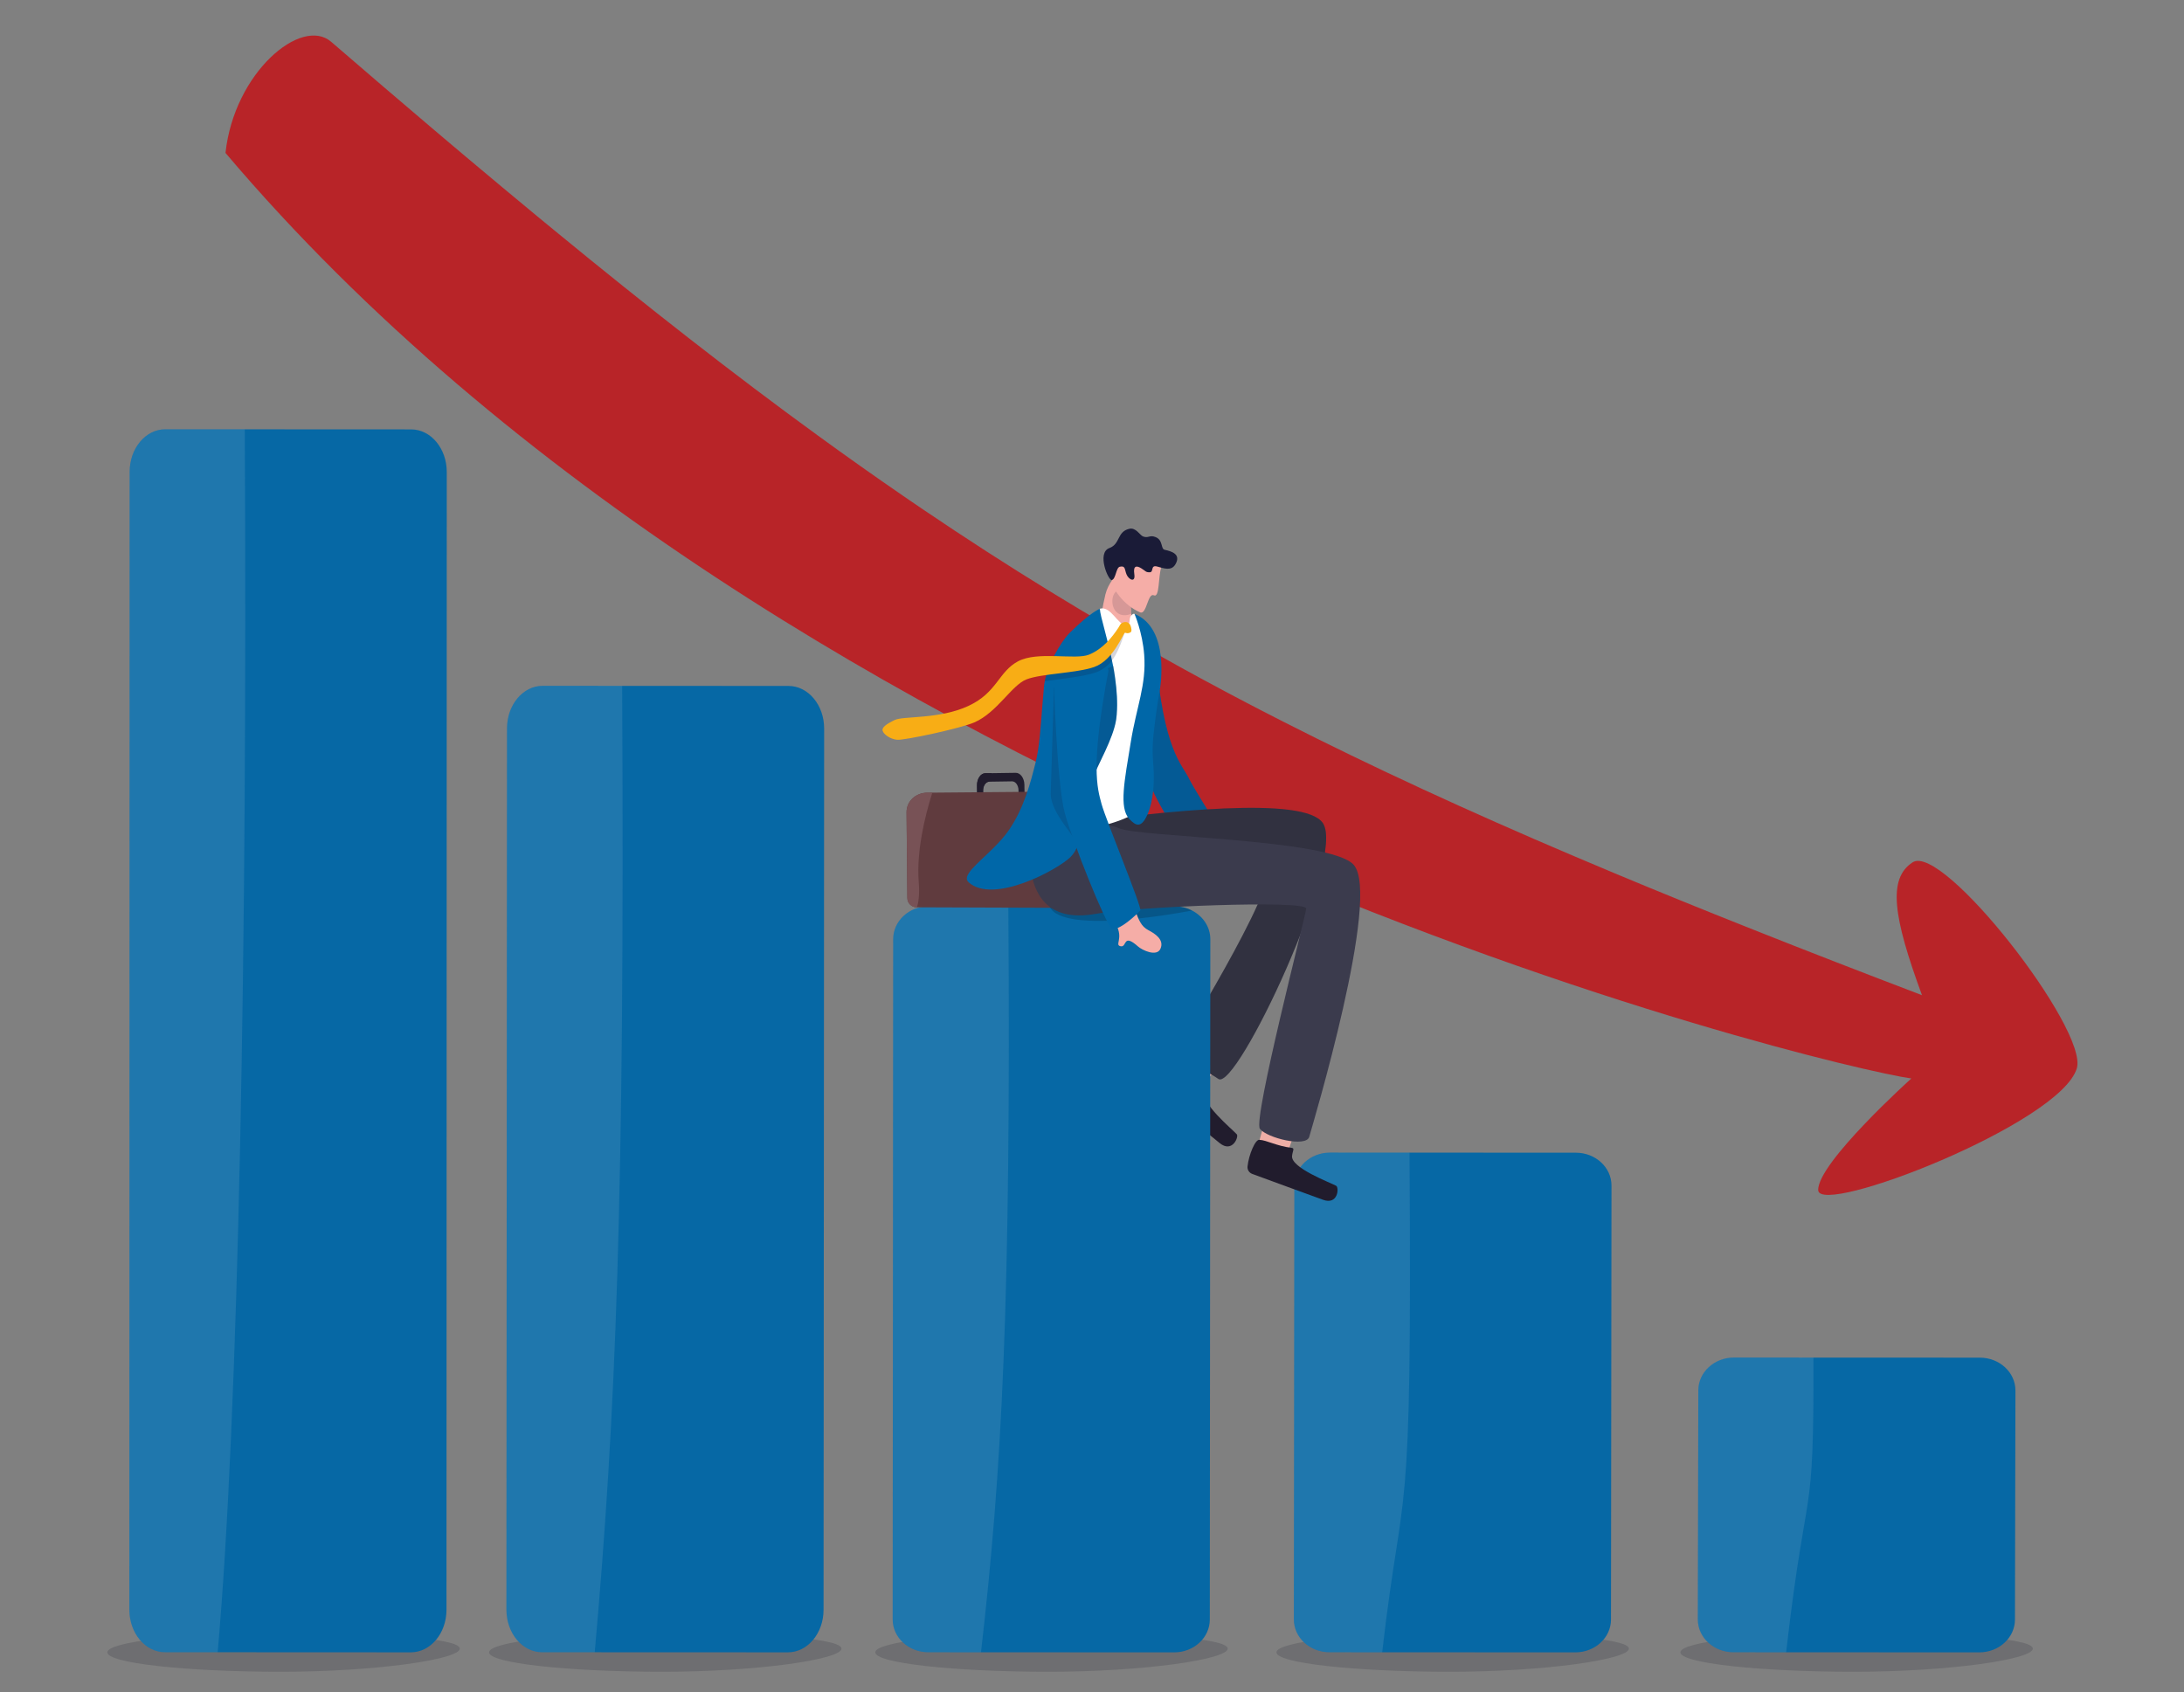 <?xml version="1.0" encoding="utf-8"?>
<!-- Generator: Adobe Illustrator 16.0.0, SVG Export Plug-In . SVG Version: 6.00 Build 0)  -->
<!DOCTYPE svg PUBLIC "-//W3C//DTD SVG 1.1//EN" "http://www.w3.org/Graphics/SVG/1.1/DTD/svg11.dtd">
<svg version="1.1" id="Ebene_1" xmlns="http://www.w3.org/2000/svg" xmlns:xlink="http://www.w3.org/1999/xlink" x="0px" y="0px"
	 width="566.93px" height="439.37px" viewBox="0 0 566.93 439.37" enable-background="new 0 0 566.93 439.37" xml:space="preserve">
<rect x="0" y="0" width="566.93" height="439.37" fill="#808080" stroke="none"/>
<path opacity="0.88" fill="#C0181D" d="M471.973,308.953c-0.173-7.063,24.18-28.969,24.18-28.969
	c-21.932-3.083-291.141-67.37-437.617-240.282C60.78,18.825,78.245,4.184,85.971,10.854c8.972,7.746,17.655,15.182,26.085,22.335
	c0.686,0.582,1.368,1.161,2.049,1.737c1.047,0.886,2.088,1.765,3.126,2.644c1.196,1.012,2.392,2.018,3.578,3.02
	c0.331,0.275,0.662,0.552,0.991,0.831c5.881,4.946,11.645,9.753,17.301,14.428c0.721,0.597,1.442,1.191,2.162,1.782
	c0.929,0.768,1.856,1.531,2.785,2.291c24.171,19.856,46.473,37.296,68.095,53.031c7.528,5.479,14.978,10.751,22.396,15.843
	c0.514,0.354,1.028,0.708,1.544,1.061c1.144,0.783,2.289,1.562,3.432,2.335c22.022,14.917,43.856,28.322,66.829,40.987
	c1.829,1.01,3.665,2.014,5.508,3.013c2.011,1.091,4.036,2.177,6.066,3.258c0.886,0.474,1.775,0.944,2.667,1.412
	c1.027,0.542,2.06,1.086,3.096,1.627c1.328,0.695,2.662,1.388,3.998,2.079c1.813,0.937,3.633,1.869,5.463,2.799
	c2.879,1.464,5.784,2.923,8.711,4.375c23.63,11.723,48.938,23.125,77.127,34.899c1.28,0.541,2.568,1.075,3.863,1.607
	c0.349,0.145,0.696,0.29,1.045,0.438c1.367,0.565,2.748,1.135,4.133,1.709c2.182,0.898,4.388,1.804,6.614,2.706
	c1.01,0.412,2.028,0.828,3.052,1.242c2.397,0.978,4.822,1.959,7.268,2.938c3.381,1.36,6.801,2.726,10.265,4.099
	c13.843,5.506,28.376,11.137,43.695,16.977c-7.472-20.315-8.95-30.24-2.437-34.489c7.84-5.116,45.581,43.347,42.637,53.445
	C534.908,291.713,472.137,316.013,471.973,308.953z"/>
<path opacity="0.23" fill="#333340" d="M119.354,427.997c0,2.773-21.584,5.996-46.454,5.996c-24.871,0-45.031-2.25-45.031-5.026
	c0-2.773,20.16-5.025,45.031-5.025C97.77,423.941,119.354,425.221,119.354,427.997z"/>
<path opacity="0.23" fill="#333340" d="M218.438,427.997c0,2.773-21.583,5.996-46.455,5.996c-24.869,0-45.029-2.25-45.029-5.026
	c0-2.773,20.16-5.025,45.029-5.025C196.854,423.941,218.438,425.221,218.438,427.997z"/>
<path opacity="0.23" fill="#333340" d="M318.688,427.997c0,2.773-21.581,5.996-46.45,5.996c-24.87,0-45.031-2.25-45.031-5.026
	c0-2.773,20.162-5.025,45.031-5.025C297.107,423.941,318.688,425.221,318.688,427.997z"/>
<path opacity="0.23" fill="#333340" d="M422.833,427.997c0,2.773-21.583,5.996-46.458,5.996c-24.863,0-45.029-2.25-45.029-5.026
	c0-2.773,20.166-5.025,45.029-5.025C401.25,423.941,422.833,425.221,422.833,427.997z"/>
<path opacity="0.23" fill="#333340" d="M527.696,427.997c0,2.773-21.584,5.996-46.456,5.996c-24.867,0-45.029-2.25-45.029-5.026
	c0-2.773,20.162-5.025,45.029-5.025C506.112,423.941,527.696,425.221,527.696,427.997z"/>
<path fill="#0067A8" d="M299.912,169.597c2.138,25.37,6.851,28.633,8.735,32.537c1.886,3.902,15.313,24.528,14.936,25.306
	c-0.37,0.782-4.743,6.856-6.533,5.888c-1.79-0.966-13.915-19.996-17.361-27.152c-3.453-7.155-9.283-34.082-9.283-34.082
	s-1.011-11.844,5.015-10.659C299.969,162.329,299.912,169.597,299.912,169.597z"/>
<path opacity="0.17" fill="#1A1B37" d="M299.912,169.597c2.138,25.37,6.851,28.633,8.735,32.537
	c1.886,3.902,15.313,24.528,14.936,25.306c-0.37,0.782-4.743,6.856-6.533,5.888c-1.79-0.966-13.915-19.996-17.361-27.152
	c-3.453-7.155-9.283-34.082-9.283-34.082s-0.932-12.186,5.015-10.659C298.906,162.329,299.912,169.597,299.912,169.597z"/>
<g>
	<path fill="#0668A5" d="M131.611,189.094l-0.153,228.783c-0.002,6.102,4.133,11.056,9.238,11.056l63.831,0.026
		c5.109,0.004,9.25-4.945,9.254-11.048l0.153-228.78c0.001-6.1-4.133-11.051-9.243-11.053l-63.833-0.03
		C135.755,178.046,131.613,182.992,131.611,189.094z"/>
	<path opacity="0.11" fill="#F4F3F2" d="M131.611,189.094l-0.153,228.783c-0.002,6.102,4.133,11.056,9.238,11.056l13.686,0.004
		c5.433-61.12,7.825-116.922,7.119-250.879l-20.642-0.009C135.755,178.046,131.613,182.992,131.611,189.094z"/>
</g>
<g>
	<path fill="#EFAEA6" d="M312.028,282.018c2.127-2.347,6.713-8.88,6.713-8.88l-6.519-5.239l-6.799,9.88l2.152,6.354L312.028,282.018
		z"/>
	<path fill="#211C2D" d="M313.347,281.345c0.813,0.388,0,0.809-0.583,2.042c-1.332,2.815,7.169,9.827,8.284,11.082
		c0.574,0.65-1.156,4.976-4.456,2.274c-2.854-2.338-12.026-9.796-15.133-12.37c-0.651-0.544-0.861-1.451-0.502-2.215
		c1.279-2.73,4.294-6.124,5.232-5.491C307.852,277.317,309.962,279.722,313.347,281.345z"/>
	<path fill="#3B3B4D" d="M274.625,214.199c28.411-3.742,63.922-7.604,68.76-0.538c6.146,8.979-22.381,69.685-27.105,66.44
		c-4.728-3.245-11.785-5.627-10.214-8.356c1.566-2.734,29.228-47.635,22.065-47.242c-7.165,0.395-47.5,8.233-50.273,6.665
		C275.084,229.601,274.625,214.199,274.625,214.199z"/>
	<path opacity="0.18" fill="#090A0B" d="M274.625,214.199c28.411-3.742,63.922-7.604,68.76-0.538
		c6.146,8.979-22.381,69.685-27.105,66.44c-4.728-3.245-11.785-5.627-10.214-8.356c1.566-2.734,29.228-47.635,22.065-47.242
		c-7.165,0.395-47.5,8.233-50.273,6.665C275.084,229.601,274.625,214.199,274.625,214.199z"/>
</g>
<g>
	<path fill="#0668A5" d="M33.651,122.49l-0.071,295.382c-0.002,6.106,4.133,11.056,9.237,11.056l63.833,0.031
		c5.109,0,9.25-4.945,9.251-11.048l0.073-295.381c0.001-6.102-4.134-11.054-9.245-11.055l-63.83-0.031
		C37.795,111.442,33.653,116.387,33.651,122.49z"/>
	<path opacity="0.11" fill="#F4F3F2" d="M33.651,122.49l-0.071,295.382c-0.002,6.106,4.133,11.056,9.237,11.056l13.688,0.005
		c5.433-61.12,7.742-183.52,7.035-317.477l-20.64-0.011C37.795,111.442,33.653,116.387,33.651,122.49z"/>
</g>
<g>
	<path fill="#0668A5" d="M314.18,243.831l-0.134,176.613c0,4.708-4.144,8.527-9.25,8.522l-50.146-0.021l-13.687-0.009
		c-5.104,0-9.243-3.823-9.24-8.534l0.132-176.606c0-4.711,4.14-8.529,9.247-8.529l20.64,0.009l10.675,0.004l32.516,0.02
		c1.635,0,3.166,0.388,4.5,1.08l0,0C312.267,237.838,314.18,240.632,314.18,243.831z"/>
	<path opacity="0.11" fill="#F4F3F2" d="M231.853,243.796l-0.128,176.606c-0.002,4.711,4.135,8.534,9.239,8.534l13.685,0.009
		c5.428-47.181,7.814-90.256,7.095-193.67l-20.644-0.009C235.995,235.267,231.856,239.085,231.853,243.796z"/>
</g>
<g>
	<path fill="#0668A5" d="M335.993,307.748l-0.13,112.654c-0.004,4.711,4.137,8.534,9.242,8.534l63.83,0.03
		c5.109,0,9.25-3.814,9.253-8.522l0.129-112.661c0-4.708-4.132-8.527-9.244-8.533l-63.832-0.026
		C340.136,299.219,335.997,303.038,335.993,307.748z"/>
	<path opacity="0.11" fill="#F4F3F2" d="M335.993,307.748l-0.13,112.654c-0.004,4.711,4.137,8.534,9.242,8.534l13.685,0.009
		c5.428-47.181,7.812-26.305,7.093-129.713l-20.642-0.009C340.136,299.219,335.997,303.038,335.993,307.748z"/>
</g>
<g>
	<path fill="#0668A5" d="M440.856,360.957l-0.13,59.445c-0.002,4.711,4.135,8.534,9.239,8.534l63.833,0.03
		c5.109,0,9.248-3.814,9.252-8.522l0.127-59.452c0.005-4.709-4.134-8.532-9.243-8.532l-63.83-0.026
		C444.999,352.427,440.858,356.248,440.856,360.957z"/>
	<path opacity="0.11" fill="#F4F3F2" d="M440.856,360.957l-0.13,59.445c-0.002,4.711,4.135,8.534,9.239,8.534l13.686,0.009
		c5.427-47.181,7.219-30.855,7.094-76.503l-20.641-0.009C444.999,352.427,440.858,356.248,440.856,360.957z"/>
</g>
<g>
	<path fill="#211C2D" d="M263.668,200.63l-7.893,0.115c-1.216,0.02-2.18,1.434-2.157,3.158l0.071,4.788
		c0.001,0.023,0.021,0.043,0.044,0.041l1.468-0.023c0.021,0,0.041-0.018,0.041-0.041l-0.049-3.375
		c-0.019-1.287,0.702-2.349,1.614-2.361l5.897-0.089c0.911-0.012,1.662,1.025,1.682,2.314l0.05,3.376
		c0,0.022,0.02,0.041,0.043,0.041l1.468-0.023c0.022,0,0.041-0.018,0.041-0.042l-0.07-4.788
		C265.89,201.998,264.884,200.612,263.668,200.63z"/>
	<path fill="#211C2D" d="M255.776,200.729c-1.217,0.017-2.182,1.433-2.158,3.157l0.072,4.785c0.001,0.025,0.02,0.044,0.043,0.044
		l1.468-0.021c0.021-0.002,0.041-0.023,0.041-0.043l-0.049-3.376c-0.019-1.289,0.702-2.347,1.614-2.36l0,0l0.604-2.138
		c0.007-0.03-0.013-0.056-0.041-0.056L255.776,200.729z"/>
	<g>
		<path fill="#603B3E" d="M235.325,210.922l0.206,22.217c0.012,1.341,1.111,2.421,2.452,2.408h0.031l39.672,0.14
			c4.477-0.039,4.419-3.198,4.407-4.52l0.435-20.998c-0.012-1.32-1.637-4.777-5.217-4.693l-35.299,0.302l-1.326,0.007
			C237.771,205.815,235.297,207.937,235.325,210.922z"/>
		<path fill="#785256" d="M235.325,210.922l0.206,22.217c0.012,1.341,1.111,2.421,2.452,2.408l0,0c0.018,0,0.035-0.014,0.04-0.031
			c0.441-1.321,0.709-3.394,0.462-6.656c-0.597-7.914,1.588-16.912,3.51-23.028c0.009-0.027-0.012-0.052-0.041-0.052l-1.268,0.007
			C237.771,205.815,235.297,207.937,235.325,210.922z"/>
	</g>
</g>
<path opacity="0.18" fill="#090A0B" d="M309.434,236.379c-0.359,0.072-33.719,6.698-37.016-1.1l32.516,0.02
	C306.568,235.299,308.1,235.687,309.434,236.379z"/>
<g>
	<path fill="#EFAEA6" d="M334.249,299.053c1.238-2.912,3.422-10.596,3.422-10.596l-7.878-2.801l-3.175,11.564l4.118,5.294
		L334.249,299.053z"/>
	<path fill="#211C2D" d="M335.272,297.985c0.894,0.104,0.267,0.763,0.122,2.114c-0.335,3.101,9.996,6.931,11.464,7.752
		c0.758,0.425,0.541,5.081-3.462,3.61c-3.464-1.271-14.577-5.295-18.358-6.711c-0.789-0.293-1.288-1.089-1.2-1.926
		c0.311-2.997,2.039-7.195,3.135-6.906C328.759,295.987,331.539,297.564,335.272,297.985z"/>
</g>
<path fill="#3B3B4D" d="M267.733,215.451c-0.745,5.002-1.189,14.057,3.564,18.917c2.589,2.645,6.72,4.044,13.182,2.865
	c10.154-1.857,54.853-3.647,54.592-1.343s-13.855,54.751-12.026,57.154c1.83,2.405,12.026,4.898,12.813,2.084
	c0.783-2.816,18.793-62.665,11.503-70.658c-6.146-6.733-56.073-7.087-60.978-9.49C285.478,212.576,267.733,215.451,267.733,215.451z
	"/>
<path fill="#F5ADA7" d="M292.559,167.805l-7.41-2.128c0.162-3.084,1.118-8.672,1.806-11.391c0.754-2.985,2.678-4.741,2.678-4.741
	l1.389,3.046l3.194,1.334c0,0-1.021,1.154-0.661,3.251c0.25,1.469-0.447,3.556,1.713,5.792
	C296.612,164.361,292.559,167.805,292.559,167.805z"/>
<path opacity="0.14" fill="#1A1B37" d="M294.215,153.926c0,0-0.841,2.923-0.563,5.449c-4.295,1.594-5.673-2.717-4.512-5.088
	c0.434-0.889,1.88-1.695,1.88-1.695L294.215,153.926z"/>
<path fill="#FFFFFF" d="M285.604,158.001c2.787-0.646,4.417,4.052,6.644,4.344c1.352,0.177,0.71-1.918,1.38-2.539
	c0.414-0.38,0.798-0.863,1.321,0.088c8.547,15.545,0.578,50.668,0.578,50.668s-6.553,4.982-20.335,4.918
	c-8.392-0.039-2.783-7.96-2.42-9.945c0.363-1.983,6.779-40.712,6.779-40.712S281.305,161.626,285.604,158.001z"/>
<path fill="#0067A8" d="M300.966,179.777c-0.486,2.58-1.173,7.503-1.536,10.938c-0.447,4.25-0.101,6.871,0,8.529
	c0.224,3.758,0.016,8.615-1.551,12.17c-1.677,3.802-3.109,2.898-4.718,1.208c-2.756-2.895-1.235-10.068,0.361-19.924
	c1.517-9.377,4.084-14.847,3.49-22.711c-0.453-5.947-2.517-10.614-2.517-10.614C303.799,163.146,301.239,178.339,300.966,179.777z"
	/>
<path fill="#0067A8" d="M289.891,185.365c-0.005,0.084-0.012,0.167-0.018,0.252c-0.031,0.308-0.063,0.618-0.102,0.921
	c-0.011,0.081-0.021,0.166-0.032,0.247c-0.014,0.08-0.028,0.164-0.042,0.248c-0.793,4.747-4.533,11.219-6.24,15.328v0.001
	c-0.058,0.144-0.115,0.285-0.171,0.422c-0.082,0.209-0.158,0.406-0.226,0.598c-0.07,0.199-0.142,0.396-0.205,0.591
	c-0.047,0.132-0.09,0.264-0.132,0.397c-0.049,0.15-0.098,0.299-0.146,0.45c-0.052,0.173-0.104,0.339-0.155,0.51
	c-2.498,8.36-0.955,13.639-4.585,17.206c-3.267,3.215-19.964,12.324-26.423,6.499c-1.837-1.659,2.284-4.755,6.324-8.749
	c0.012-0.013,0.025-0.021,0.036-0.037c1.487-1.472,2.963-3.067,4.122-4.758c3.948-5.76,5.655-12.479,6.931-17.556
	c0.978-3.903,1.299-8.986,1.76-14.876c0.121-1.551,0.253-3.156,0.411-4.813c0.479-5.071,4.378-11.699,6.711-13.997
	c5.545-5.468,7.801-6.196,7.801-6.196c0.052,1.913,2.136,7.965,3.446,14.901c0.192,1.018,0.363,2.055,0.513,3.1
	c0.004,0.009,0.004,0.019,0.004,0.029C289.916,179.193,290.138,182.377,289.891,185.365z"/>
<path opacity="0.17" fill="#1A1B37" d="M289.891,185.365c-0.005,0.084-0.012,0.167-0.018,0.252
	c-0.026,0.313-0.062,0.625-0.097,0.921c-0.014,0.081-0.024,0.166-0.037,0.247c-0.014,0.08-0.028,0.164-0.042,0.248
	c-0.819,4.745-4.54,11.222-6.24,15.328v0.001c-0.06,0.144-0.119,0.285-0.171,0.422c-0.082,0.209-0.158,0.406-0.226,0.598
	c-0.07,0.199-0.142,0.396-0.205,0.591c-0.047,0.132-0.091,0.264-0.132,0.397c-0.049,0.15-0.098,0.299-0.146,0.45
	c-0.052,0.173-0.104,0.339-0.155,0.51c-9.67,12.385,2.101,16.034-3.118,14.444c1.488-1.473-6.994-8.347-6.533-14.239l0.826-27.063
	l15.359-5.518l0.184-0.068c0.033,0.637,0.176,1.77,0.329,3.168c0.004,0.009,0.004,0.019,0.004,0.029
	C289.768,178.733,290.109,182.331,289.891,185.365z"/>
<path fill="#F5ADA7" d="M292.853,234.088c0.942,1.658,0.925,0.008,1.852,2.363c0.896,2.272,1.448,4.019,3.409,5.04
	c1.605,0.834,4.191,2.412,3.12,4.822c-0.965,2.164-4.764,0.344-5.807-0.588c-4.003-3.563-2.826,0.252-4.507-0.067
	c-1.685-0.318,0.78-1.908-1.191-5.638c-1.184-2.237-2.152-1.73-2.327-2.807C287.226,236.134,292.853,234.088,292.853,234.088z"/>
<path fill="#0067A8" d="M287.738,174.119c-4.695,24.721-2.929,30.424-1.792,34.606c1.14,4.181,10.565,26.915,10.055,27.612
	c-0.511,0.701-5.923,5.871-7.504,4.592c-1.582-1.275-10.018-22.205-12.099-29.87c-2.083-7.667-2.89-35.207-2.89-35.207
	s0.797-10.416,6.878-9.559C286.468,167.146,287.738,174.119,287.738,174.119z"/>
<g>
	<path opacity="0.18" fill="#1A1B37" d="M292.123,164.021c-0.318-0.102-1.51,5.958-4.66,8.739c-0.868,0.771-1.854,1.41-2.964,1.796
		c-3.248,1.124-8.999,1.657-13.298,2.309c0.351-1.618,0.604-2.77,1.742-4.738c3.278,0.095,8.576-0.119,10.245-0.796
		c1.239-0.503,2.342-1.208,3.324-2.009c1.85-1.51,3.256-3.376,4.274-4.939c0.521-0.8,0.364-1.745,1.186-2.014
		C293.059,162.01,292.532,164.153,292.123,164.021z"/>
	<path fill="#F8AD15" d="M293.485,162.465c-0.182-0.51-0.788-1.252-1.878-0.895c-0.819,0.271-0.793,0.625-1.312,1.424
		c-1.564,2.399-4.034,5.501-7.6,6.951c-3.563,1.447-13.336-0.992-18.442,1.741c-5.106,2.734-5.37,8.088-12.874,11.58
		c-7.5,3.491-16.896,2.58-19.101,3.638c-2.204,1.058-3.464,1.965-3.144,2.866c0.32,0.903,1.907,2.092,3.721,2.28
		c1.815,0.188,16.439-2.927,20.081-4.515c5.947-2.594,9.672-9.689,13.556-11.178c3.883-1.489,12.919-1.594,17.515-3.186
		c5.124-1.774,7.635-9.05,8.045-8.917c0.405,0.131,0.791,0.264,1.409-0.094C293.891,163.913,293.668,162.977,293.485,162.465z"/>
</g>
<g>
	<path fill="#F5ADA7" d="M301.477,147.2c-0.875,2.432-0.389,8.076-1.97,7.348c-1.58-0.729-1.843,5.141-3.554,4.426
		c-4.144-1.733-7.658-6.463-7.29-8.674c0.373-2.214,3.173-7.587,3.173-7.587L301.477,147.2z"/>
	<path fill="#1A1B37" d="M296.242,147.528c1.22,0.741,1.119,1.061,2.222,1.039c1.1-0.023,0.107-1.98,1.919-1.49
		c1.808,0.493,3.7,1.232,4.755-0.612c1.524-2.667-1.14-3.362-2.81-3.737c-1.078-0.243-0.346-2.486-2.351-3.292
		c-1.568-0.633-1.801,0.348-3.228-0.152c-0.861-0.305-1.854-2.408-3.604-2.003c-3.238,0.754-2.277,3.939-5.171,5
		c-3.372,1.239-0.232,8.612,0.666,8.303c1.043-0.359,1.056-3.235,2.051-3.457c1.494-0.335,1.2,0.676,1.732,1.98
		c0.567,1.393,2.378,2.288,2.024-0.06C294.097,146.695,295.142,146.856,296.242,147.528z"/>
</g>
</svg>
